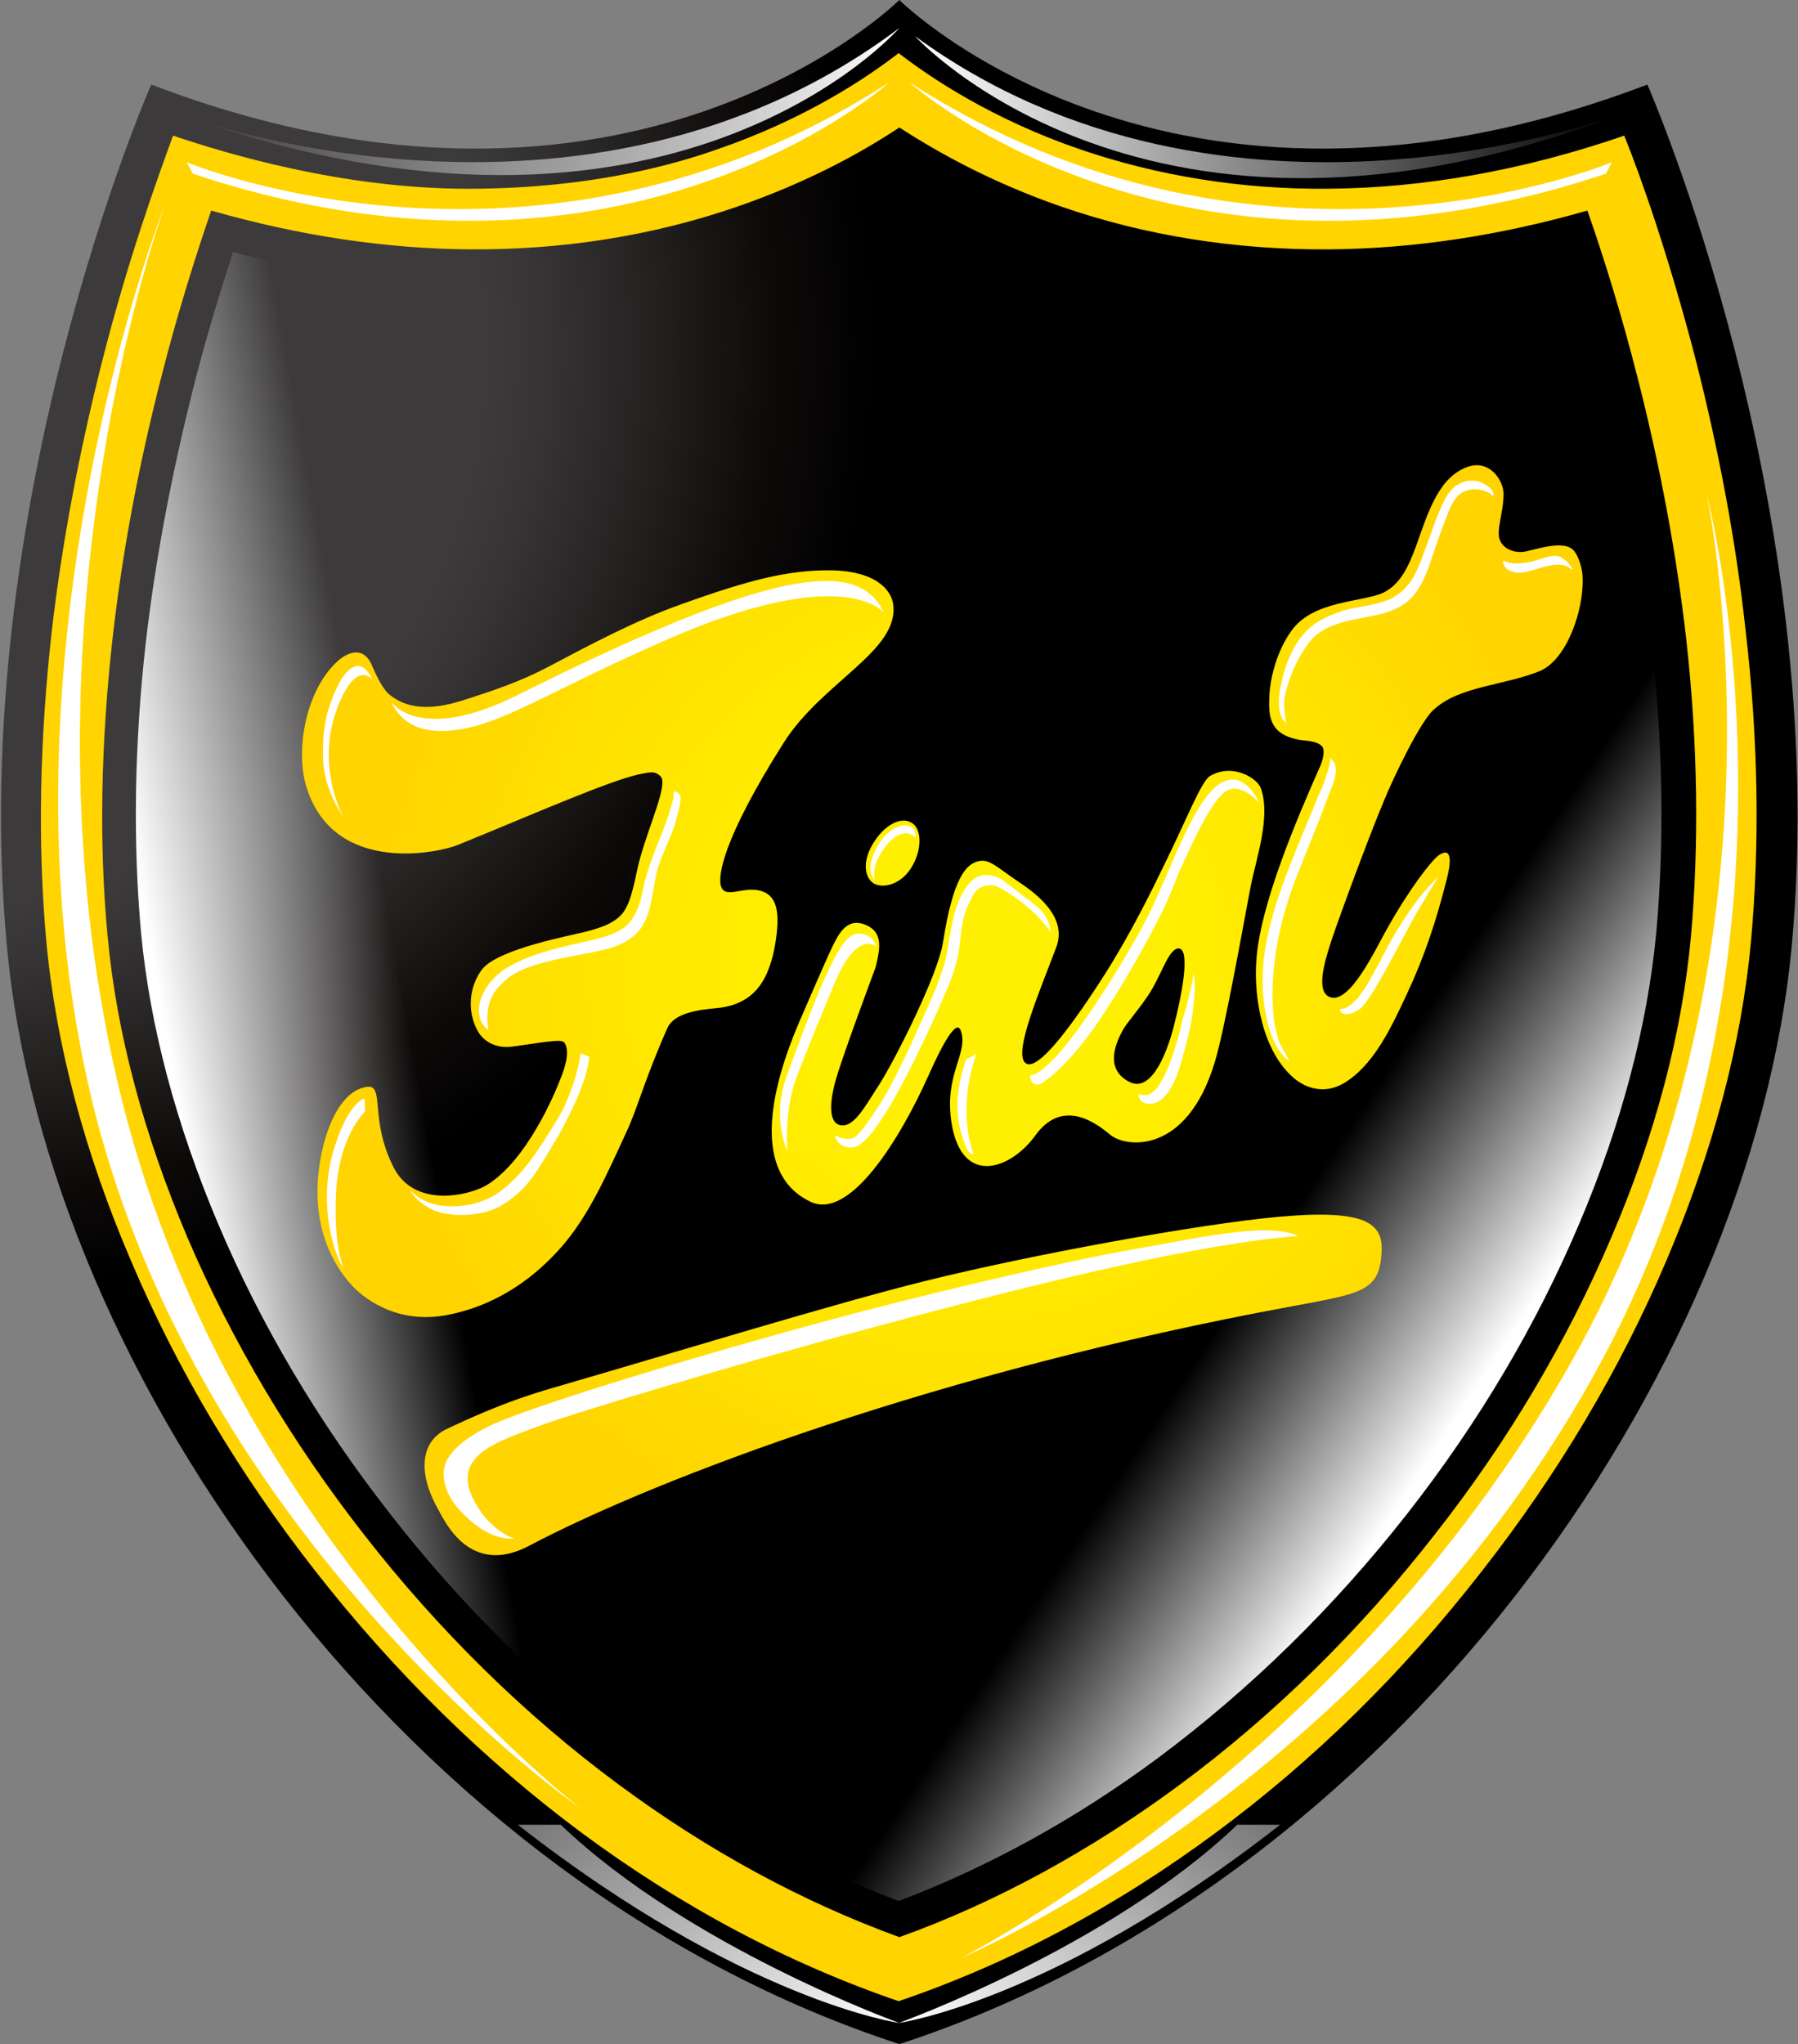 <svg version="1.2" xmlns="http://www.w3.org/2000/svg" viewBox="0 0 1517 1724" width="1517" height="1724">
	<rect x="0" y="0" width="1517" height="1724" fill="#808080" stroke="none"/>
	<title>FFB_Shield_3D-logo</title>
	<defs>
		<radialGradient id="g1" cx="0" cy="0" r="1" gradientUnits="userSpaceOnUse" gradientTransform="matrix(1101.322,0,0,1101.322,-61.872,294.557)">
			<stop offset=".43" stop-color="#3c3a3b"/>
			<stop offset=".472" stop-color="#363435"/>
			<stop offset=".548" stop-color="#262323"/>
			<stop offset=".647" stop-color="#0e0a0a"/>
			<stop offset=".726" stop-color="#000000"/>
		</radialGradient>
		<linearGradient id="g2" x2="1" gradientUnits="userSpaceOnUse" gradientTransform="matrix(199.806,-36.334,40.941,225.142,156.08,966.312)">
			<stop offset="0" stop-color="#ffffff" stop-opacity="1"/>
			<stop offset=".141" stop-color="#ffffff" stop-opacity=".86"/>
			<stop offset="1" stop-color="#ffffff" stop-opacity="0"/>
		</linearGradient>
		<linearGradient id="g3" x2="1" gradientUnits="userSpaceOnUse" gradientTransform="matrix(-176.192,-116.251,122.366,-185.46,1298.208,1091.209)">
			<stop offset="0" stop-color="#ffffff" stop-opacity="1"/>
			<stop offset=".141" stop-color="#ffffff" stop-opacity=".86"/>
			<stop offset="1" stop-color="#ffffff" stop-opacity="0"/>
		</linearGradient>
		<radialGradient id="g4" cx="0" cy="0" r="1" gradientUnits="userSpaceOnUse" gradientTransform="matrix(522.604,0,0,522.604,824.228,814.734)">
			<stop offset=".312" stop-color="#ffef00"/>
			<stop offset=".59" stop-color="#ffe600"/>
			<stop offset="1" stop-color="#ffd400"/>
		</radialGradient>
		<radialGradient id="g5" cx="0" cy="0" r="1" gradientUnits="userSpaceOnUse" gradientTransform="matrix(522.604,0,0,522.604,824.228,814.734)">
			<stop offset=".312" stop-color="#ffef00"/>
			<stop offset=".59" stop-color="#ffe600"/>
			<stop offset="1" stop-color="#ffd400"/>
		</radialGradient>
		<radialGradient id="g6" cx="0" cy="0" r="1" gradientUnits="userSpaceOnUse" gradientTransform="matrix(522.604,0,0,522.604,824.228,814.734)">
			<stop offset=".312" stop-color="#ffef00"/>
			<stop offset=".59" stop-color="#ffe600"/>
			<stop offset="1" stop-color="#ffd400"/>
		</radialGradient>
		<radialGradient id="g7" cx="0" cy="0" r="1" gradientUnits="userSpaceOnUse" gradientTransform="matrix(522.604,0,0,522.604,824.228,814.734)">
			<stop offset=".312" stop-color="#ffef00"/>
			<stop offset=".59" stop-color="#ffe600"/>
			<stop offset="1" stop-color="#ffd400"/>
		</radialGradient>
		<radialGradient id="g8" cx="0" cy="0" r="1" gradientUnits="userSpaceOnUse" gradientTransform="matrix(522.604,0,0,522.604,824.228,814.734)">
			<stop offset=".312" stop-color="#ffef00"/>
			<stop offset=".59" stop-color="#ffe600"/>
			<stop offset="1" stop-color="#ffd400"/>
		</radialGradient>
		<radialGradient id="g9" cx="0" cy="0" r="1" gradientUnits="userSpaceOnUse" gradientTransform="matrix(522.604,0,0,522.604,824.228,814.734)">
			<stop offset=".312" stop-color="#ffef00"/>
			<stop offset=".59" stop-color="#ffe600"/>
			<stop offset="1" stop-color="#ffd400"/>
		</radialGradient>
		<linearGradient id="g10" x2="1" gradientUnits="userSpaceOnUse" gradientTransform="matrix(-796.97,-1022.383,468.31,-365.058,698.963,1752.729)">
			<stop offset="0" stop-color="#ffffff" stop-opacity="1"/>
			<stop offset=".067" stop-color="#ffffff" stop-opacity=".86"/>
			<stop offset=".473" stop-color="#ffffff" stop-opacity="0"/>
		</linearGradient>
		<linearGradient id="g11" x2="1" gradientUnits="userSpaceOnUse" gradientTransform="matrix(-604.938,-15.067,3.304,-132.639,757.444,90.161)">
			<stop offset="0" stop-color="#ffffff" stop-opacity="1"/>
			<stop offset=".143" stop-color="#ffffff" stop-opacity=".86"/>
			<stop offset="1" stop-color="#ffffff" stop-opacity="0"/>
		</linearGradient>
		<linearGradient id="g12" x2="1" gradientUnits="userSpaceOnUse" gradientTransform="matrix(592.192,-14.75,3.187,127.945,773.445,94.467)">
			<stop offset="0" stop-color="#ffffff" stop-opacity="1"/>
			<stop offset=".141" stop-color="#ffffff" stop-opacity=".86"/>
			<stop offset="1" stop-color="#ffffff" stop-opacity="0"/>
		</linearGradient>
		<linearGradient id="g13" x2="1" gradientUnits="userSpaceOnUse" gradientTransform="matrix(796.97,-1022.383,468.31,365.058,818.369,1752.731)">
			<stop offset="0" stop-color="#ffffff" stop-opacity="1"/>
			<stop offset=".067" stop-color="#ffffff" stop-opacity=".86"/>
			<stop offset=".473" stop-color="#ffffff" stop-opacity="0"/>
		</linearGradient>
	</defs>
	<style>
		.s0 { fill: url(#g1) } 
		.s1 { fill: url(#g2) } 
		.s2 { fill: url(#g3) } 
		.s3 { fill: url(#g4) } 
		.s4 { fill: url(#g5) } 
		.s5 { fill: url(#g6) } 
		.s6 { fill: url(#g7) } 
		.s7 { fill: url(#g8) } 
		.s8 { fill: url(#g9) } 
		.s9 { fill: url(#g10) } 
		.s10 { fill: url(#g11) } 
		.s11 { fill: url(#g12) } 
		.s12 { fill: url(#g13) } 
		.s13 { fill: #ffffff } 
	</style>
	<g>
		<g>
			<g>
				<g>
					<path class="s0" d="m1389.9 71.3c-404.6 154.5-631.1-71.3-631.1-71.3 0 0-227.1 225.8-631.2 71.3 0 0-156.3 355.1-121.8 726.3 33.3 363.8 338.5 791.4 753 926.4 414.4-135 719.1-562.6 753-926.9 33.9-371.3-121.9-725.8-121.9-725.8z"/>
					<g>
						<g>
							<path class="s1" d="m196.6 212.6c-12.1 37.4-23.6 75.3-33.3 113.8-18.4 73-32.2 145.4-40.3 215.5-9.7 86.2-10.9 168.4-4 244.8 7.5 78.7 29.3 160.9 65 245.4 36.2 85.6 85 167.8 144.8 244.2 61.5 79.3 132.2 148.3 209.8 205.8 70.2 51.7 143.7 92.5 219.6 121.2 75.9-28.7 150-69.5 219.6-121.2 77-57.5 147.7-126.5 209.8-205.8 59.8-76.4 108.6-158.6 144.8-244.2 35.7-83.9 57.5-166.7 65-245.4 6.9-76.4 5.7-158.6-4-244.8-8.1-70.1-21.3-142.5-40.3-215.5-9.7-38.5-21.2-77-33.3-113.8-66.7 17.3-133.9 26.5-198.3 26.5-82.2 0.5-161.5-12.1-236.3-38-45.4-15.5-87.3-35.6-126.4-59.7-39.1 24.1-81.6 44.2-126.5 59.7-74.7 25.9-154 38.5-236.2 38-65 0-132.2-9.2-199.5-26.5z"/>
						</g>
					</g>
					<g>
						<g>
							<path class="s2" d="m196.6 212.6c-12.1 37.4-23.6 75.3-33.3 113.8-18.4 73-32.2 145.4-40.3 215.5-9.7 86.2-10.9 168.4-4 244.8 7.5 78.7 29.3 160.9 65 245.4 36.2 85.6 85 167.8 144.8 244.2 61.5 79.3 132.2 148.3 209.8 205.8 70.2 51.7 143.7 92.5 219.6 121.2 75.9-28.7 150-69.5 219.6-121.2 77-57.5 147.7-126.5 209.8-205.8 59.8-76.4 108.6-158.6 144.8-244.2 35.7-83.9 57.5-166.7 65-245.4 6.9-76.4 5.7-158.6-4-244.8-8.1-70.1-21.3-142.5-40.3-215.5-9.7-38.5-21.2-77-33.3-113.8-66.7 17.3-133.9 26.5-198.3 26.5-82.2 0.5-161.5-12.1-236.3-38-45.4-15.5-87.3-35.6-126.4-59.7-39.1 24.1-81.6 44.2-126.5 59.7-74.7 25.9-154 38.5-236.2 38-65 0-132.2-9.2-199.5-26.5z"/>
						</g>
					</g>
					<g>
						<g>
							<g>
								<path class="s3" d="m1430.7 303.4c-22.4-86.2-45.9-153.4-60.3-189-85.1 29.3-169 44.2-250.1 44.8-73 0.6-143.7-10.9-209.2-33.3-73.6-25.3-125.3-59.8-152.9-81.1-27.6 21.3-79.3 55.8-152.9 81.1-31 10.9-102.9 33.3-210.4 33.3-106.3 0-204.6-29.9-248.9-44.8-13.2 36.2-37.9 104-59.8 190.2-19.5 77-33.9 153.4-42.5 227.5-10.3 92-12.1 179.9-4.6 262.1 8.1 86.8 32.2 177.6 71.3 268.9 39.1 92 91.4 179.9 155.8 262.1 66.1 84.5 141.9 159.2 224.7 220.7 84.5 62.6 174.8 110.3 267.3 141.9 93.1-31.6 182.8-79.3 267.3-141.9 83.3-61.5 158.6-135.7 224.7-220.7 64.4-82.2 116.7-170.1 155.8-262.1 39.1-91.9 63.3-182.1 71.3-268.9 7.5-82.2 6.3-170.7-4.6-263.2-8-74.1-22.4-150.6-42-227.6zm-4 486.2c-7.5 81.6-29.9 167.2-67.2 254-37.4 87.9-87.4 172.4-148.9 250.5-63.2 81.1-135.7 152.3-215 211-75.3 55.7-155.2 99.4-236.8 128.7-82.2-29.9-161.5-73-236.8-128.7-79.4-58.7-151.8-129.9-215-211-61.5-78.7-111.5-163.2-148.9-250.5-36.8-86.8-59.8-172.4-67.3-254-7.4-78.2-5.7-162.6 4.1-250.6 8-71.2 21.8-145.4 40.8-219.5 14.4-56.9 29.9-105.1 42.5-141.9 74.2 21.2 147.2 32.2 217.9 32.7 78.7 0.6 155.2-11.5 226.4-36.2 58.1-20.1 103.5-44.8 136.3-66.6 32.7 21.2 78.2 46.5 136.2 66.6 71.3 24.7 147.7 36.8 226.5 36.2 70.7-0.5 143.7-11.5 217.8-32.7 12.7 36.2 28.2 85 42.6 141.9 18.9 74.1 32.7 148.3 40.8 219.5 9.8 88 10.9 172.4 4 250.6z"/>
							</g>
						</g>
						<g>
							<path id="XMLID_35_" class="s4" d="m327.7 585c18.4 16.1 43.1 12.1 64.3 5.2 25.3-8.1 47.2-15.5 70.2-27.6 32.7-17.2 73-39.1 113.8-53.4 56.3-20.2 88.5-28.2 123-28.2 39.1 0 52.9 16.1 54.6 28.7 5.2 39.1-59.2 65-92 116.1-52.8 83.3-55.7 113.2-53.4 121.3 3.4 11.5 17.8 0.5 32.7 4 13.8 3.4 18.4 16.1 12.7 47.7-6.3 33.3-21.3 49.4-51.2 51.7-13.2 1.2-33.3 4-39.1 16.1-18.9 42.5-25.2 67.2-33.9 86.2-17.2 37.4-32.2 71.8-55.2 98.3-38.5 44.2-79.3 54.6-97.1 58-44.8 8.6-73.6-17.2-81-25.9-11-12-38.6-48.8-24.2-113.2 4.6-20.7 16.1-50.5 37.9-53.4 15-1.7 1.8 27 21.9 67.2 17.2 35.7 64.4 24.7 79.3 15.5 33.4-20.6 56.9-76.4 61.5-88.5 4-9.7 8.6-23.5 4-31-2.3-3.4-8-2.3-44.2 2.9-12.1 1.7-24.2-2.9-29.9-14.4-8.1-15.5-6.9-36.2 4.6-51.1 14.4-17.3 75.3-28.2 87.9-31.6 11-2.9 23-6.4 30.5-15.5 8.6-11 10.9-34 14.9-47.2 8.1-28.7 23-60.9 17.3-67.8-5.2-5.7-10.4-3.4-17.3-2.3-27 5.8-90.2 33.9-154 59.8-14.9 6.3-104 26.4-127.6-48.3-9.8-30.4-1.2-82.2 26.4-106.9 2.9-2.8 20.2-16.6 28.8 4 2.3 5.2 8 18.4 13.8 23.6z"/>
							<path id="XMLID_33_" class="s5" d="m769.7 730.4c-8 14.4-23 19.5-32.2 14.9-8.6-5.1-10.3-20.1 0.6-36.2 9.2-13.8 21.8-20.1 30.5-15.5 9.1 4.6 9.7 21.9 1.1 36.8z"/>
							<path id="XMLID_29_" class="s6" d="m1167.5 675.8c-13.8 32.8-41.4 108-45.4 121.3-3.5 11.5-13.3 40.8 1.1 44.2 16.7 4 37.9-41.9 47.1-58 19-33.9 37.4-57.5 43.7-62.1 11.5-7.5 10.4 6.3 6.4 21.3-8.7 34.4-18.4 63.8-33.4 95.9-13.2 28.2-28.1 60.4-53.4 75.3-17.9 10.4-34 2.3-41.4-4-27-22.4-34.5-68.4-32.2-99.4 2.9-46 33.3-117.8 54-164.4 2.3-5.7 4-12.6 1.7-16.1-3.4-4.6-13.2-5.1-18.9-5.7-25.3-4.6-26.5-19-25.9-35.6 0.6-18.4 7.5-41.4 19-56.9 18.4-25.3 59.2-23.6 77-31.6 28.7-13.8 28.2-59.8 50.6-90.3 5.7-8 16.1-16.1 26.4-17.2 15-1.7 24.7 13.8 24.7 24.1 0 16.1-6.9 31.6-2.8 39.7 3.4 6.9 11.5 9.8 18.9 9.2 7.5-0.6 33.4-10.9 42.6-1.7 4.6 4.6 8 16.6 8 22.9 1.2 27.6-13.2 69.6-36.2 79.3-29.9 12.1-67.2 12.7-88.5 31.7-11.5 8.6-35.7 59.7-43.1 78.1z"/>
							<path id="XMLID_26_" class="s7" d="m446.1 1303.9c108.6-57.4 348.3-147.7 641.5-201.7 61.5-11.5 76.4-12.6 78.1-46.5 1.2-24.2-13.2-36.2-88.5-29.3-67.2 6.3-206.3 31.6-296.6 54-76.4 18.9-213.2 60.9-314.4 90.2-42 12.1-73 27-89.1 34.5-23 10.9-24.7 37.9-6.9 68.9 5.2 9.2 26.4 55.8 75.9 29.9z"/>
							<path id="XMLID_22_" class="s8" d="m1020.9 654.5c-7.5 4.6-19.5 36.2-39.1 75.9-9.8 20.1-27 55.7-50 91.9-39.1 61-59.2 80.5-66.7 74.2-10.3-8.6 12.1-60.4 25.9-97.1 8-20.7-6.3-38.5-29.3-54.1-20.7-13.7-26.5-21.2-36.2-18.9-10.4 2.3-21.3 13.8-29.9 68.4-4.1 27-39.7 97.7-53.5 119.5-12.1 18.4-21.8 37.9-33.9 34.5-8.1-2.3-9.2-16.7-2.9-38.5 6.3-21.9 33.4-94.3 33.4-94.3 4-16.1 6.3-29.3-7.5-35.6-16.7-7.5-23.6 7.5-28.8 17.8-5.1 10.4-28.1 63.8-28.1 63.8-30.5 71.3-34.5 131 9.8 151.7 33.3 15.5 75.8-54 99.4-106.9 23.6-52.8 26.4-39.6 27.6-36.2 5.2 19.6-15 36.2-8.1 77.6 9.2 53.4 50.6 37.4 70.7 9.2 21.9-29.9 48.3-12.6 62.7-0.6 13.2 11.5 65 17.3 88.5-60.9 8.6-27.6 25.9-125.8 30.5-149.4 4.6-22.4 16.7-57.5 8.6-81-2.3-8.7-23.6-22.4-43.1-11zm-30.5 210.9c-4.6 18.4-17.8 56.9-37.3 47.2-19.6-9.8-13.8-29.3-5.8-43.7 2.9-5.8 15-19 23.6-32.8 10.3-17.2 15.5-36.2 23.6-36.2 10.3 0.6 2.3 40.8-4.1 65.5z"/>
						</g>
					</g>
					<path id="XMLID_21_" class="s9" d="m473.1 1539c108.1 103.4 285.7 167.2 285.7 167.2 0 0-131.7-18.4-321.9-167.2z"/>
					<path id="XMLID_19_" class="s10" d="m758.8 23.6c0 0-192 221.2-607 72.9 0 0 339.7 128.2 607-72.9z"/>
					<path id="XMLID_13_" class="s11" d="m772 30.5c0 0 197.7 217.8 594.4 66-0.6 0-332.3 125.3-594.4-66z"/>
					<path id="XMLID_12_" class="s12" d="m1043.9 1539c-108.1 103.4-285.7 167.2-285.7 167.2 0 0 131.6-18.4 321.9-167.2z"/>
					<path id="XMLID_18_" class="s13" d="m157.5 136.8c0 0 296.1 124.1 592.7-67.3 0 0-220.8 199.4-587.5 77z"/>
					<path id="XMLID_16_" class="s13" d="m1360 136.8c0 0-296 124.1-592.6-67.3 0 0 220.7 199.4 587.5 77z"/>
					<path id="XMLID_17_" class="s13" d="m139.7 171.3c0 0-152.3 382.7-62.1 756.8 90.3 374.1 412.2 597.1 412.2 597.1 0 0-302.4-231.1-390.9-613.8-89.7-386.2 40.8-740.1 40.8-740.1z"/>
					<path id="XMLID_14_" class="s13" d="m810.5 1651.6c0 0 349.5-147.1 541.5-505.1 188-350.6 87.9-729.9 87.9-729.9 0 0 80.5 373.6-106.9 718.9-189.7 347.7-522.5 516.1-522.5 516.1z"/>
					<path id="XMLID_11_" class="s13" d="m821.4 973.5c-5.7-16.1-10.9-46 2.3-84.5l-8.6 4.6c-9.8 28.2-9.8 51.7 0.6 75.3 2.3 4.6 4.6 4.6 5.7 4.6z"/>
					<path id="XMLID_3_" class="s13" d="m743.3 719.5c8-13.2 18.4-20.1 27-15 1.1 0.6 1.7 1.2 2.3 2.3 0-4-0.6-7.4-3.5-9.2-8-4.6-21.2 2.3-28.7 16.1-6.9 12.1-8.1 22.4-2.3 28.2-1.7-6.9 0-13.8 5.2-22.4z"/>
					<path id="XMLID_2_" class="s13" d="m405.8 1275.2c-32.7-47.1 12.1-58.6 55.2-74.7 20.7-7.5 143.2-45.4 277.7-81.6 147.7-39.7 274.7-70.1 356.9-76.5-14.3-6.3-35.6-5.1-50.6-3.4-28.1 2.9-56.3 9.2-83.9 13.8-69.5 12.1-192.5 41.9-260.4 60.3-98.8 26.5-248.9 71.3-286.8 89.1-12.1 5.7-29.9 16.1-36.8 29.3-6.9 13.2 0 29.9 8.6 39.7 8.1 9.7 27 28.1 48.3 26.4-13.8-4.6-24.1-16.7-28.2-22.4z"/>
					<path id="XMLID_32_" class="s13" d="m287.4 590.2c15-33.3 27-16.7 27-16.7-9.7-20.7-21.8-11.5-30.4 6.9-6.9 15-12.1 29.9-11.5 58.6 0.6 27.6 16.7 48.9 16.7 48.9 0 0-25.3-45.4-1.8-97.7z"/>
					<path class="s13" d="m330 591.9c0 0 23.5 35.6 105.7-5.2 212.7-106.3 288.6-117.2 309.9-70.1 0 0-33.4-43.1-184.6 23.6-91.9 40.2-133.9 68.4-171.3 74.7-22.9 4-47.7 2.3-59.7-23z"/>
					<path id="XMLID_34_" class="s13" d="m412.2 868.9c0 0-9.2-5.8-8.1-19 1.7-15.5 13.8-28.7 27-35.6 23-12.6 49.5-16.7 74.8-23 8-2.3 16.6-5.2 23-10.9 8-8 11.4-19 13.7-30.5 5.2-26.4 19-50 25.3-75.8 0.6-2.3 0.6-6.9 0.6-6.9 0 0 5.8 1.1 5.8 6.3 0 4-1.8 10.9-4.6 20.7-4.1 13.8-12.1 27.6-15.6 41.4-4 16.6-4 36.8-16 50.5-10.4 11.5-27.1 15-42.6 17.9-17.2 3.4-35.6 6.3-51.7 12.6-9.2 3.4-17.8 9.2-24.2 17.2-12.6 14.4-7.4 35.1-7.4 35.1z"/>
					<path id="XMLID_30_" class="s13" d="m346.1 1003.9c6.3 6.4 13.8 10.4 21.8 12.1 8.1 1.7 16.7 1.7 24.7 0.6 10.9-1.7 20.7-5.2 29.9-12.1 17.8-13.2 30.5-32.7 42-51.1 4.6-7.5 9.2-14.4 12.6-22.4 10.9-24.2 12.7-42.6 12.7-42.6l7.4 2.9c-1.7 21.8-19.5 54.6-25.8 66.1-9.2 14.9-17.3 31-29.3 44.2-6.4 6.4-13.3 12.1-21.9 16.7-8.6 4-17.2 5.8-26.4 6.3-9.2 0.6-18.4-0.5-27-3.4-8.7-4-16.7-9.8-20.7-17.3z"/>
					<path id="XMLID_31_" class="s13" d="m289.7 1069.5c-7.4-11-21.2-51.2-9.2-96 12.1-43.7 27-47.1 27-47.1l0.6 10.9c0 0-23 21.2-24.7 71.8-1.1 32.2 2.3 48.3 6.3 60.4z"/>
					<path id="XMLID_24_" class="s13" d="m739.2 798.2c0 0-16.1-14.4-35 31-14.4 34.5-24.7 59.8-32.8 81.1-10.3 29.3-6.9 60.9-6.9 60.9 0 0-13.2-27-1.7-60.9 5.7-16.7 25.3-68.4 32.7-84.5 4.1-8 16.1-39.1 28.8-38.5 13.2 0.6 14.9 10.9 14.9 10.9z"/>
					<path id="XMLID_20_" class="s13" d="m886.4 786.1c0 0-5.8-8.6-15-17.2-12.6-11.5-29.8-23-35.6-22.4-5.2 0.6-11.5 1.1-16.1 10.9-5.2 10.9-7.5 15.5-9.2 32.8-1.7 16.6-4.6 28.7-13.2 48.2-15 34.5-56.9 127.6-77.6 129.3-13.2 1.2-15.5-10.3-15.5-10.3 0 0 10.9 6.3 17.8 1.1 6.3-5.1 22.4-29.3 28.7-41.3 9.2-17.8 17.9-35.7 25.9-54.1 8-17.8 16.7-36.2 21.3-54.5 3.4-15 4-29.4 9.2-43.7 2.8-8.1 6.9-16.7 13.2-22.4 3.4-2.9 7.5-4.6 11.5-4.6 5.7 0 12.1 2.3 16.7 6.3 5.1 4 23.5 17.8 28.1 21.8 9.8 9.2 9.8 20.1 9.8 20.1z"/>
					<path id="XMLID_15_" class="s13" d="m1062.3 677c0 0-16.1-19-29.3-8.7-14.4 11.5-31.6 53.5-37.4 65.5-5.7 12.1-6.9 23.6-38.5 78.8-32.2 56.3-51.2 78.1-67.8 93.1-4.1 3.4-9.2 7.4-11.5 8.6-8.7 2.9-8.7-7.5-8.7-7.5 0 0 5.8 2.3 24.8-18.9 27.6-31.6 67.8-99.5 78.7-123.6 19-41.4 34.5-85 53.5-101.1 23-18.4 36.2 13.8 36.2 13.8z"/>
					<path class="s13" d="m1007.1 821.2c1.7 10.3 0.6 20.7-0.6 31-1.1 10.4-3.4 20.1-6.3 30.5-2.9 9.8-10.3 48.3-30.5 48.3-9.2 0-9.2-8.1-9.2-8.1 0 0 5.2 1.2 7.5 0.6 2.3-0.6 4-1.7 5.8-3.5 3.4-2.8 5.7-7.4 8-11.5 4.6-8.6 7.5-18.3 10.4-27.5 1.7-4.6 2.8-9.8 4-14.4 1.1-5.2 2.3-9.8 4-14.9 2.9-10.4 5.2-20.2 6.9-30.5z"/>
					<path class="s13" d="m1248.5 406.3c-5.7-1.7-12-1.2-17.2 1.7-8.1 4-12.1 12.1-15.5 20.1-4.1 8.6-6.9 17.8-10.4 27-4 11-7.5 21.9-13.2 32.2-5.2 8.6-12.7 15.5-21.9 19-12 4.6-24.7 5.2-36.7 8.6-12.1 4-24.8 9.2-33.4 19.5-8.6 9.8-13.8 21.9-17.2 33.9-1.7 7.5-4 15-4 23 0 3.5 0 7.5 1.1 10.4 0.6 1.7 1.2 3.4 2.3 5.1 0.6 1.2 2.3 2.3 2.9 3.5-1.2-6.9-2.3-13.2-1.8-20.1 1.2-7.5 3.5-14.4 5.8-20.7 4-10.3 9.2-20.1 16.1-28.7 14.4-17.3 39.7-17.9 59.8-23 9.2-2.3 18.4-6.3 25.3-13.2 8.6-9.2 13.2-20.7 17.2-32.8 4-12.1 8.1-24.1 12.7-35.6 2.8-7.5 6.3-16.7 13.2-20.7 7.4-4.6 19.5-3.5 26.4 2.9 1.2-5.8-7.5-10.4-11.5-12.1q0 0.9 0 0z"/>
					<path id="XMLID_27_" class="s13" d="m1088.1 895.3c-13.2-9.7-17.8-27.6-20.6-42.5-8.7-48.3 9.7-95.4 27.5-139.6 5.2-13.3 11-25.9 16.1-39.1 2.3-5.8 5.2-10.9 6.9-16.7 0.6-2.3 6.4-17.2 3.5-18.4 12.1 7.5 1.1 26.5-2.3 36.2-8.1 22.4-17.8 44.9-26.5 67.3-13.2 35-21.8 75.3-18.3 113.2 0.5 6.9 2.3 13.8 4 20.7 2.3 6.3 6.3 12 9.7 18.9z"/>
					<path id="XMLID_28_" class="s13" d="m1130.7 851.1c2.9 0 5.7-1.2 8-2.9 2.3-1.7 4.1-4 6.4-5.7 3.4-4.6 6.9-9.2 9.7-14.4q4.3-7.8 8.6-15.5l8.1-15.5c5.7-10.4 12.1-20.7 19-30.5 6.9-9.8 14.3-19 23-27-6.4 10.3-12.1 20.1-18.4 30.5-8.7 14.9-36.8 71.8-47.2 80.4-4 2.9-9.2 5.8-13.8 4.6-2.8-0.6-3.4-2.3-3.4-4z"/>
					<path id="XMLID_1_" class="s13" d="m1285.9 482.7c10.3-1.7 20.7-7.5 31.6-6.3 4 0.6 6.3 2.3 9.2 4 0-0.6 0-1.1-0.6-1.7-0.6-1.2-1.1-1.7-1.7-2.3-1.2-1.7-2.3-2.9-4-4-2.3-2.3-5.8-4-9.8-3.5-4 0-8 1.8-12.1 2.9-6.3 2.3-13.8 3.4-20.1 3.4-4 0-6.9-1.1-10.3-2.2-0.6 1.1 1.1 4 1.7 5.1 1.7 2.3 4 3.5 6.3 4 2.9 1.2 6.3 1.2 9.8 0.6z"/>
				</g>
			</g>
		</g>
	</g>
</svg>